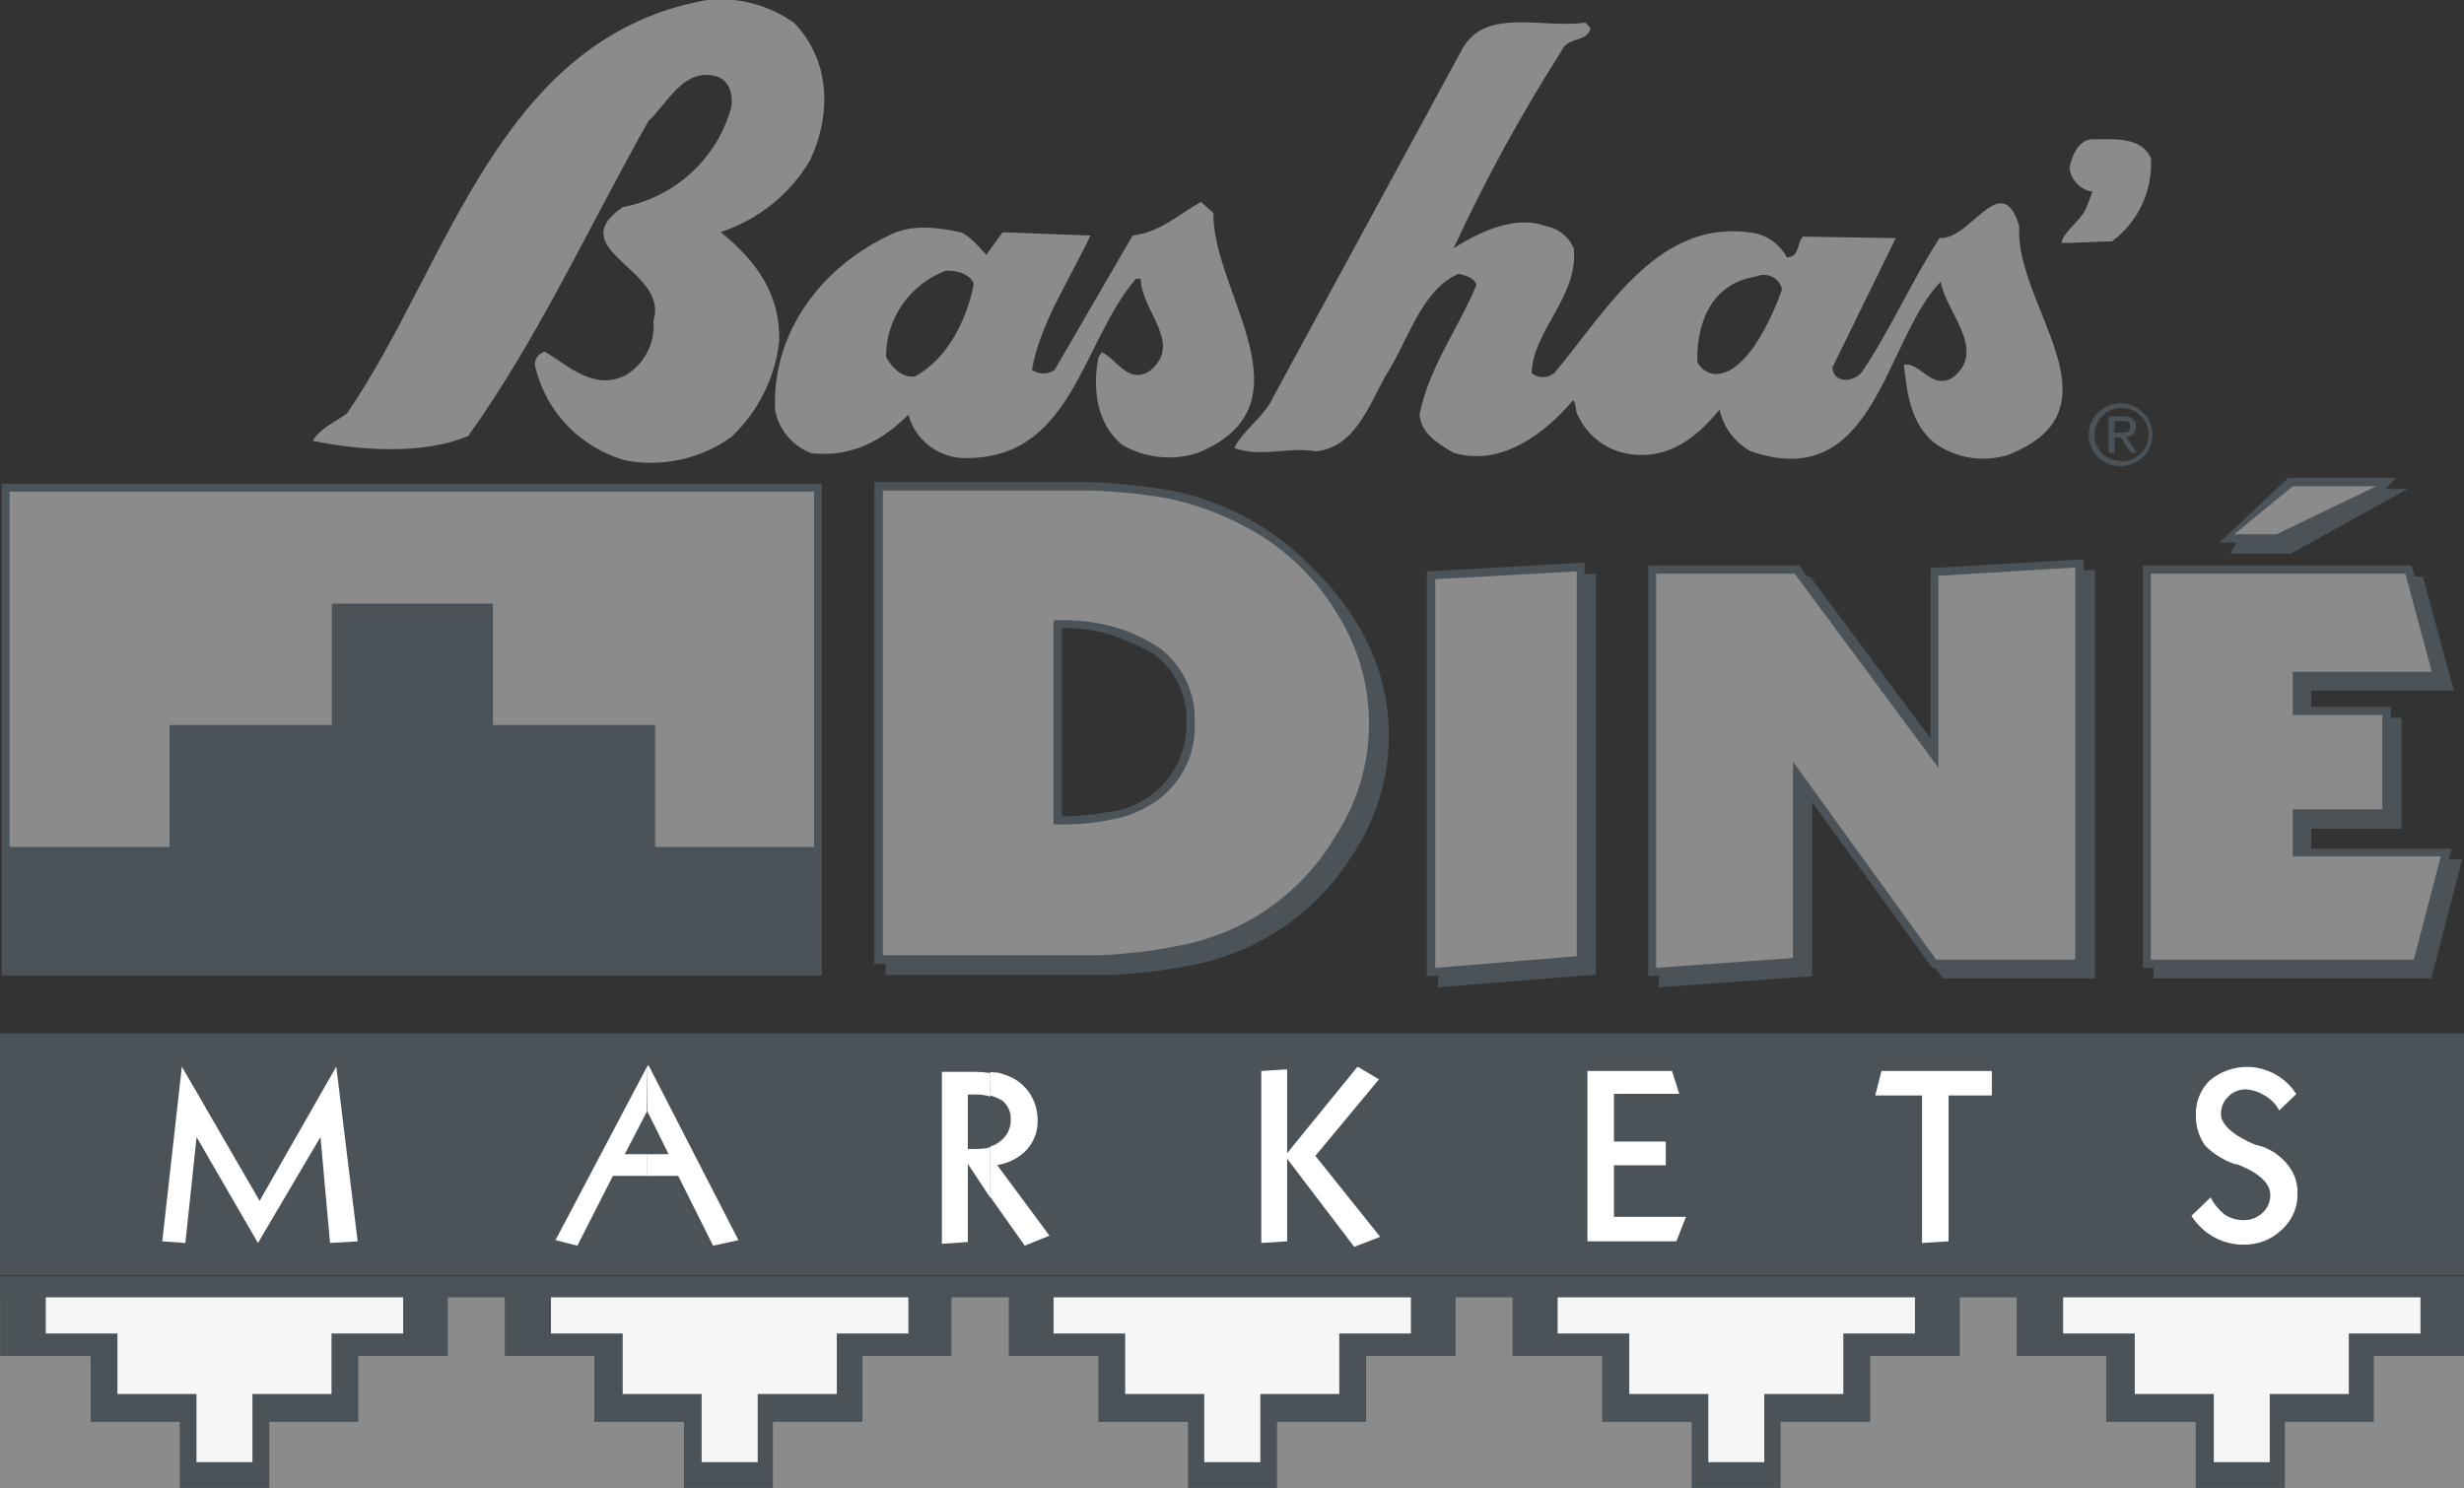 <?xml version="1.0" encoding="UTF-8"?> <svg xmlns="http://www.w3.org/2000/svg" width="96" height="58" viewBox="0 0 96 58" fill="none"><rect x="0" y="0" width="96" height="58" fill="#333333" stroke="none"/><g clip-path="url(#clip0_105_1543)"><path d="M92.925 19.055L93.363 18.624H89.151L86.472 21.142H87.152L86.891 21.578H89.239L93.801 19.055H92.925Z" fill="#4B5358"></path><path d="M90.05 33.069V32.294H93.563V27.973H93.144V27.541H90.05V26.913H95.604L94.397 22.463H94.09L93.959 22.032H83.49V37.716H83.904V38.129H94.723L95.93 33.482H95.403L95.515 33.069H90.05Z" fill="#4B5358"></path><path d="M75.392 37.715L75.695 38.128H81.621V22.202L81.183 22.225V21.794L75.215 22.137V28.77L70.518 22.463H70.406L70.099 22.032H64.219V38.041L64.633 38.018V38.472L70.602 38.041V31.257L75.28 37.715H75.392Z" fill="#4B5358"></path><path d="M61.735 22.376V21.922L55.594 22.266V38.041L56.032 38.019V38.473L62.178 37.977V22.353L61.735 22.376Z" fill="#4B5358"></path><path d="M52.697 24.018C52.235 23.31 51.691 22.657 51.075 22.073C49.611 20.56 47.71 19.527 45.629 19.115C44.995 19.005 44.422 18.94 43.812 18.876C43.416 18.83 42.996 18.812 42.582 18.789H34.065V37.564H34.502V37.995H43.02C43.309 37.995 43.569 37.995 43.835 37.954C44.63 37.905 45.42 37.803 46.202 37.651C47.547 37.428 48.826 36.92 49.952 36.163C51.078 35.406 52.024 34.418 52.725 33.266C53.635 31.889 54.117 30.281 54.112 28.638C54.107 26.995 53.615 25.39 52.697 24.018ZM43.812 31.514C43.596 31.58 43.374 31.624 43.15 31.647C42.565 31.755 41.971 31.811 41.375 31.817V24.477C42.212 24.452 43.044 24.609 43.812 24.936C44.21 25.097 44.598 25.284 44.972 25.495C45.38 25.809 45.707 26.214 45.925 26.677C46.143 27.139 46.246 27.646 46.225 28.156C46.247 28.898 46.023 29.626 45.588 30.232C45.153 30.837 44.529 31.287 43.812 31.514Z" fill="#4B5358"></path><path d="M92.576 18.95H89.328L87.045 20.821H88.69L92.576 18.95Z" fill="#8B8B8B"></path><path d="M83.797 37.395H94.043L95.096 33.372H89.327V31.537H92.817V27.862H89.327V26.179H94.746L93.716 22.353H83.797V37.395Z" fill="#8B8B8B"></path><path d="M64.527 37.715L69.857 37.33V29.679L75.434 37.394H80.853V22.114L75.523 22.44V29.917L69.922 22.353H64.527V37.715Z" fill="#8B8B8B"></path><path d="M55.92 37.715L61.432 37.261V22.266L55.92 22.569V37.715Z" fill="#8B8B8B"></path><path d="M51.998 23.757C51.132 22.361 49.895 21.225 48.42 20.473C47.52 20.001 46.559 19.653 45.564 19.436C44.953 19.33 44.38 19.243 43.812 19.197C43.416 19.156 42.997 19.133 42.559 19.115H34.395V37.225H42.554C42.973 37.226 43.391 37.203 43.807 37.156C44.434 37.11 45.056 37.024 45.671 36.899C46.979 36.693 48.224 36.204 49.317 35.468C50.41 34.732 51.324 33.767 51.994 32.642C52.871 31.322 53.338 29.778 53.339 28.2C53.34 26.622 52.874 25.078 51.998 23.757ZM45.149 31.147C44.744 31.441 44.292 31.667 43.812 31.817C42.911 32.06 41.977 32.162 41.044 32.119V24.17H41.328C42.173 24.151 43.015 24.284 43.812 24.56C44.282 24.733 44.73 24.958 45.149 25.229C45.605 25.567 45.971 26.01 46.214 26.518C46.458 27.026 46.572 27.585 46.547 28.147C46.577 28.721 46.465 29.293 46.222 29.816C45.979 30.338 45.611 30.795 45.149 31.147Z" fill="#8B8B8B"></path><path d="M32.018 18.853H0.064V38.018H32.018V18.853Z" fill="#4B5358"></path><path d="M31.716 19.156H0.373V33.005H31.716V19.156Z" fill="#8B8B8B"></path><path d="M96 50.289H0V58.005H96V50.289Z" fill="#8B8B8B"></path><path d="M19.205 23.523H12.929V28.252H6.607V33.028H0.261V37.826H31.865V33.028H25.523V28.252H19.205V23.523Z" fill="#4B5358"></path><path d="M7.002 57.982H10.492V55.408H13.959V52.84H17.448V50.243H0.004V52.84H3.531V55.408H7.002V57.982Z" fill="#4B5358"></path><path d="M7.655 56.977H9.835V54.321H12.915V51.963H15.706V49.885H1.784V51.963H4.575V54.321H7.655V56.977Z" fill="#F6F6F7"></path><path d="M26.647 57.982H30.113V55.408H33.603V52.84H37.069V50.243H19.667V52.84H23.157V55.408H26.647V57.982Z" fill="#4B5358"></path><path d="M46.285 57.982H49.756V55.408H53.223V52.84H56.713V50.243H39.306V52.84H42.795V55.408H46.285V57.982Z" fill="#4B5358"></path><path d="M65.91 57.982H69.377V55.408H72.867V52.84H76.356V50.243H58.931V52.84H62.42V55.408H65.91V57.982Z" fill="#4B5358"></path><path d="M85.549 57.982H89.02V55.408H92.487V52.84H96V50.243H78.569V52.84H82.059V55.408H85.549V57.982Z" fill="#4B5358"></path><path d="M96 40.266H0V49.688H96V40.266Z" fill="#4B5358"></path><path d="M38.583 44.674V46.642L39.925 48.541L40.889 48.151L38.849 45.399C39.284 45.335 39.686 45.13 39.99 44.817C40.281 44.504 40.437 44.093 40.428 43.67C40.431 43.323 40.341 42.981 40.167 42.679C39.996 42.399 39.754 42.168 39.464 42.009C39.274 41.919 39.076 41.847 38.872 41.794C38.775 41.797 38.678 41.789 38.583 41.771V42.688C38.746 42.735 38.902 42.801 39.049 42.886C39.16 42.977 39.248 43.094 39.306 43.225C39.363 43.357 39.388 43.499 39.38 43.642C39.382 43.794 39.35 43.945 39.286 44.083C39.221 44.221 39.126 44.343 39.007 44.441C38.886 44.55 38.741 44.63 38.583 44.674Z" fill="white"></path><path d="M52.892 41.565L53.726 42.06L51.248 45.041L53.773 48.197L52.762 48.587L50.148 45.152V48.372L49.142 48.436V41.734L50.148 41.67V44.936L52.892 41.565Z" fill="white"></path><path d="M61.848 41.734H65.142L65.426 42.624H62.882V44.482H64.9V45.408H62.882V47.417H65.687L65.314 48.371H61.848V41.734Z" fill="white"></path><path d="M73.304 41.734H77.605V42.688H75.918V48.371L74.884 48.436V42.688H73.062L73.304 41.734Z" fill="white"></path><path d="M89.481 42.619L88.801 43.271C88.672 43.027 88.475 42.825 88.233 42.688C88.014 42.551 87.765 42.469 87.506 42.45C87.378 42.447 87.25 42.471 87.132 42.519C87.013 42.567 86.906 42.639 86.816 42.73C86.722 42.819 86.648 42.927 86.6 43.046C86.55 43.165 86.528 43.294 86.532 43.422C86.532 43.812 86.998 44.243 87.869 44.61C88.014 44.637 88.155 44.68 88.289 44.739C88.637 44.891 88.939 45.13 89.165 45.431C89.4 45.735 89.523 46.109 89.514 46.491C89.522 46.758 89.472 47.023 89.367 47.27C89.261 47.516 89.103 47.737 88.904 47.918C88.71 48.106 88.48 48.255 88.227 48.355C87.975 48.455 87.704 48.505 87.431 48.5C87.042 48.506 86.658 48.416 86.313 48.239C85.93 48.038 85.609 47.74 85.381 47.376L86.127 46.661C86.261 46.919 86.448 47.147 86.677 47.33C86.898 47.474 87.157 47.549 87.422 47.546C87.691 47.55 87.95 47.45 88.144 47.266C88.245 47.177 88.325 47.067 88.378 46.944C88.431 46.821 88.456 46.689 88.452 46.555C88.452 46.096 87.986 45.688 87.156 45.367H87.091C86.642 45.22 86.236 44.969 85.908 44.633C85.674 44.295 85.55 43.895 85.554 43.486C85.541 43.233 85.582 42.98 85.673 42.743C85.764 42.507 85.905 42.291 86.085 42.11C86.505 41.753 87.044 41.562 87.599 41.574C87.974 41.586 88.339 41.689 88.664 41.873C88.989 42.057 89.263 42.316 89.463 42.629L89.481 42.619Z" fill="white"></path><path d="M38.584 42.729V41.812C38.374 41.783 38.163 41.767 37.951 41.766H36.697V48.468L37.708 48.399V45.353L38.584 46.674V44.706C38.413 44.751 38.235 44.773 38.058 44.771H37.708V42.651H38.058C38.236 42.654 38.413 42.68 38.584 42.729Z" fill="white"></path><path d="M25.197 44.977V45.821H26.423L27.783 48.541L28.771 48.326L25.262 41.5L25.197 41.587L25.216 43.294L26.05 44.977H25.197Z" fill="white"></path><path d="M7.086 41.565L10.115 46.794L13.101 41.565L13.935 48.372L12.859 48.436L12.486 44.308L10.05 48.436L7.659 44.308L7.222 48.436L6.322 48.372L7.086 41.565Z" fill="white"></path><path d="M25.198 43.312V41.587L21.643 48.326L22.495 48.541L23.879 45.821H25.198V44.977H24.34L25.216 43.294L25.198 43.312Z" fill="white"></path><path d="M27.337 56.977H29.522V54.321H32.602V51.963H35.392V49.885H21.466V51.963H24.261V54.321H27.337V56.977Z" fill="#F6F6F7"></path><path d="M46.919 56.977H49.104V54.321H52.179V51.963H54.97V49.885H41.048V51.963H43.839V54.321H46.919V56.977Z" fill="#F6F6F7"></path><path d="M66.558 56.977H68.738V54.321H71.818V51.963H74.609V49.885H60.687V51.963H63.478V54.321H66.558V56.977Z" fill="#F6F6F7"></path><path d="M86.252 56.977H88.433V54.321H91.513V51.963H94.304V49.885H80.382V51.963H83.173V54.321H86.252V56.977Z" fill="#F6F6F7"></path><path d="M96 49.725H0V50.555H96V49.725Z" fill="#4B5358"></path><path d="M30.929 0.881C32.383 2.376 32.383 4.495 31.562 6.243C30.787 7.564 29.547 8.561 28.077 9.046C29.475 10.17 30.407 11.477 30.36 13.284C30.205 14.709 29.545 16.034 28.497 17.027C27.911 17.449 27.244 17.747 26.536 17.905C25.828 18.063 25.096 18.076 24.383 17.945C23.501 17.698 22.705 17.219 22.08 16.56C21.455 15.9 21.025 15.085 20.837 14.202C20.838 14.089 20.876 13.98 20.945 13.89C21.013 13.8 21.109 13.734 21.219 13.702C22.104 14.202 23.115 15.261 24.383 14.619C24.744 14.399 25.036 14.084 25.226 13.71C25.416 13.336 25.497 12.917 25.459 12.5C26.093 10.505 21.848 9.748 24.257 8.073C25.268 7.88 26.203 7.409 26.954 6.714C27.704 6.019 28.239 5.129 28.497 4.147C28.562 3.587 28.371 3.087 27.868 2.963C26.6 2.651 25.967 4.087 25.268 4.711C22.938 8.839 20.963 13.188 18.242 16.991C16.466 17.738 13.997 17.55 12.185 17.179C12.441 16.72 13.07 16.431 13.512 16.119C17.506 10.321 19.402 1.344 27.7 -0.028C28.85 -0.095 29.989 0.226 30.929 0.881Z" fill="#8B8B8B"></path><path d="M81.458 5.431C80.955 5.495 80.699 6.119 80.634 6.555C80.661 6.782 80.763 6.995 80.923 7.16C81.084 7.326 81.294 7.435 81.524 7.473L81.333 7.973C81.142 8.596 80.401 8.973 80.317 9.468C81.016 9.468 81.65 9.408 82.283 9.408C82.788 9.032 83.19 8.54 83.455 7.974C83.72 7.408 83.839 6.787 83.802 6.165C83.42 5.307 82.344 5.431 81.458 5.431Z" fill="#8B8B8B"></path><path d="M46.789 7.867C45.969 8.326 45.209 9.05 44.128 9.179L41.09 14.413C40.962 14.505 40.807 14.554 40.648 14.554C40.489 14.554 40.334 14.505 40.205 14.413C40.522 12.605 41.664 10.922 42.484 9.179L39.064 9.05L38.43 9.927C38.178 9.674 37.796 9.179 37.419 9.05C36.534 8.862 35.583 8.738 34.759 9.115C32.038 10.362 30.071 12.917 30.197 15.972C30.266 16.347 30.43 16.698 30.674 16.992C30.919 17.287 31.236 17.515 31.595 17.656C33.174 17.844 34.391 17.156 35.392 16.16C35.513 16.613 35.772 17.017 36.135 17.319C36.498 17.62 36.946 17.803 37.419 17.844C41.789 18.027 42.106 13.353 44.259 10.862H44.445C44.445 12.105 46.155 13.417 44.762 14.477C43.942 14.972 43.499 13.977 42.926 13.725L42.8 13.913C42.549 15.161 42.735 16.532 43.732 17.344C44.169 17.594 44.653 17.75 45.155 17.804C45.656 17.858 46.164 17.807 46.644 17.656C51.266 15.784 47.213 11.358 47.278 8.303L46.789 7.867ZM36.865 10.546C36.865 10.546 37.689 10.5 37.941 11.046C37.941 11.046 37.559 13.601 35.663 14.661C35.663 14.661 35.043 14.835 34.521 13.913C34.516 13.183 34.738 12.469 35.157 11.866C35.576 11.263 36.172 10.801 36.865 10.541V10.546Z" fill="#8B8B8B"></path><path d="M61.764 0.881C60.119 1.128 57.841 0.257 56.956 1.94L49.608 15.468C49.291 16.215 48.406 16.78 48.089 17.463C49.23 17.839 50.116 17.399 51.252 17.587C52.776 17.463 53.345 15.78 53.978 14.656C54.864 13.28 55.376 11.293 56.825 10.67C57.142 10.729 57.459 10.858 57.524 11.105C56.825 12.789 55.688 14.284 55.306 16.151C55.371 16.899 56.005 17.271 56.639 17.647C58.535 18.206 60.245 16.835 61.298 15.587C61.424 15.775 61.363 16.023 61.489 16.211C61.678 16.616 61.97 16.966 62.336 17.228C62.703 17.49 63.131 17.655 63.581 17.706C65.1 17.894 66.176 16.959 66.996 15.963C67.07 16.302 67.216 16.621 67.424 16.9C67.632 17.179 67.897 17.411 68.203 17.582C73.077 19.266 73.394 13.28 75.611 10.977C75.802 12.161 77.447 13.656 76.077 14.716C75.252 15.216 74.81 14.092 74.176 14.216C74.307 15.339 74.433 16.509 75.383 17.271C75.788 17.56 76.257 17.752 76.751 17.832C77.246 17.912 77.752 17.876 78.23 17.729C82.852 15.922 78.481 11.931 78.672 8.816C77.978 6.523 76.771 9.376 75.569 9.275C74.433 11.023 73.668 12.83 72.531 14.514C72.215 14.885 71.455 14.972 71.39 14.326L73.859 9.28L70.248 9.22C69.997 9.468 70.123 10.027 69.62 10.027C69.501 9.807 69.339 9.613 69.143 9.455C68.947 9.298 68.721 9.18 68.478 9.11C64.676 8.362 62.654 12.041 60.557 14.537C60.434 14.641 60.277 14.698 60.114 14.698C59.952 14.698 59.795 14.641 59.672 14.537C59.737 12.853 61.508 11.541 61.317 9.674C61.217 9.446 61.06 9.246 60.862 9.093C60.663 8.94 60.429 8.839 60.18 8.798C58.973 8.362 57.519 9.11 56.634 9.674C57.855 7.028 59.256 4.466 60.827 2.005C61.084 1.381 61.843 1.693 61.969 1.087L61.764 0.881ZM68.431 10.771C68.53 10.728 68.636 10.708 68.744 10.711C68.851 10.714 68.956 10.741 69.052 10.789C69.147 10.838 69.231 10.906 69.296 10.99C69.361 11.074 69.406 11.172 69.428 11.275C69.428 11.275 68.366 14.486 66.894 14.578C66.736 14.58 66.581 14.538 66.447 14.457C66.312 14.376 66.204 14.258 66.134 14.119C66.134 14.119 65.897 11.161 68.431 10.771Z" fill="#8B8B8B"></path><path d="M82.623 15.72C82.868 15.721 83.108 15.794 83.311 15.929C83.515 16.064 83.673 16.255 83.766 16.479C83.858 16.702 83.882 16.948 83.832 17.185C83.783 17.421 83.664 17.638 83.49 17.808C83.315 17.978 83.094 18.093 82.853 18.139C82.612 18.184 82.362 18.159 82.136 18.065C81.91 17.971 81.718 17.813 81.583 17.611C81.448 17.409 81.377 17.173 81.379 16.931C81.379 16.771 81.411 16.613 81.474 16.465C81.537 16.317 81.628 16.183 81.744 16.07C81.86 15.957 81.997 15.868 82.148 15.809C82.299 15.748 82.46 15.719 82.623 15.72ZM82.623 17.977C82.833 17.985 83.041 17.93 83.22 17.82C83.398 17.71 83.54 17.551 83.626 17.361C83.712 17.172 83.738 16.962 83.702 16.758C83.666 16.554 83.569 16.365 83.423 16.215C83.277 16.066 83.089 15.963 82.883 15.919C82.678 15.875 82.463 15.893 82.268 15.97C82.072 16.047 81.904 16.179 81.786 16.35C81.668 16.522 81.604 16.724 81.603 16.931C81.6 17.065 81.624 17.198 81.674 17.323C81.723 17.447 81.798 17.561 81.893 17.657C81.988 17.752 82.102 17.828 82.227 17.88C82.352 17.932 82.487 17.959 82.623 17.959V17.977ZM82.157 16.225H82.716C83.061 16.225 83.224 16.358 83.224 16.633C83.227 16.684 83.22 16.735 83.202 16.782C83.184 16.83 83.156 16.873 83.12 16.91C83.084 16.946 83.041 16.974 82.993 16.993C82.945 17.012 82.894 17.02 82.842 17.018L83.257 17.647H83.014L82.623 17.037H82.385V17.647H82.157V16.225ZM82.385 16.858H82.618C82.814 16.858 82.996 16.858 82.996 16.624C82.996 16.39 82.833 16.408 82.679 16.408H82.385V16.858Z" fill="#4B5358"></path></g><defs><clipPath id="clip0_105_1543"><rect width="96" height="58" fill="white"></rect></clipPath></defs></svg> 
